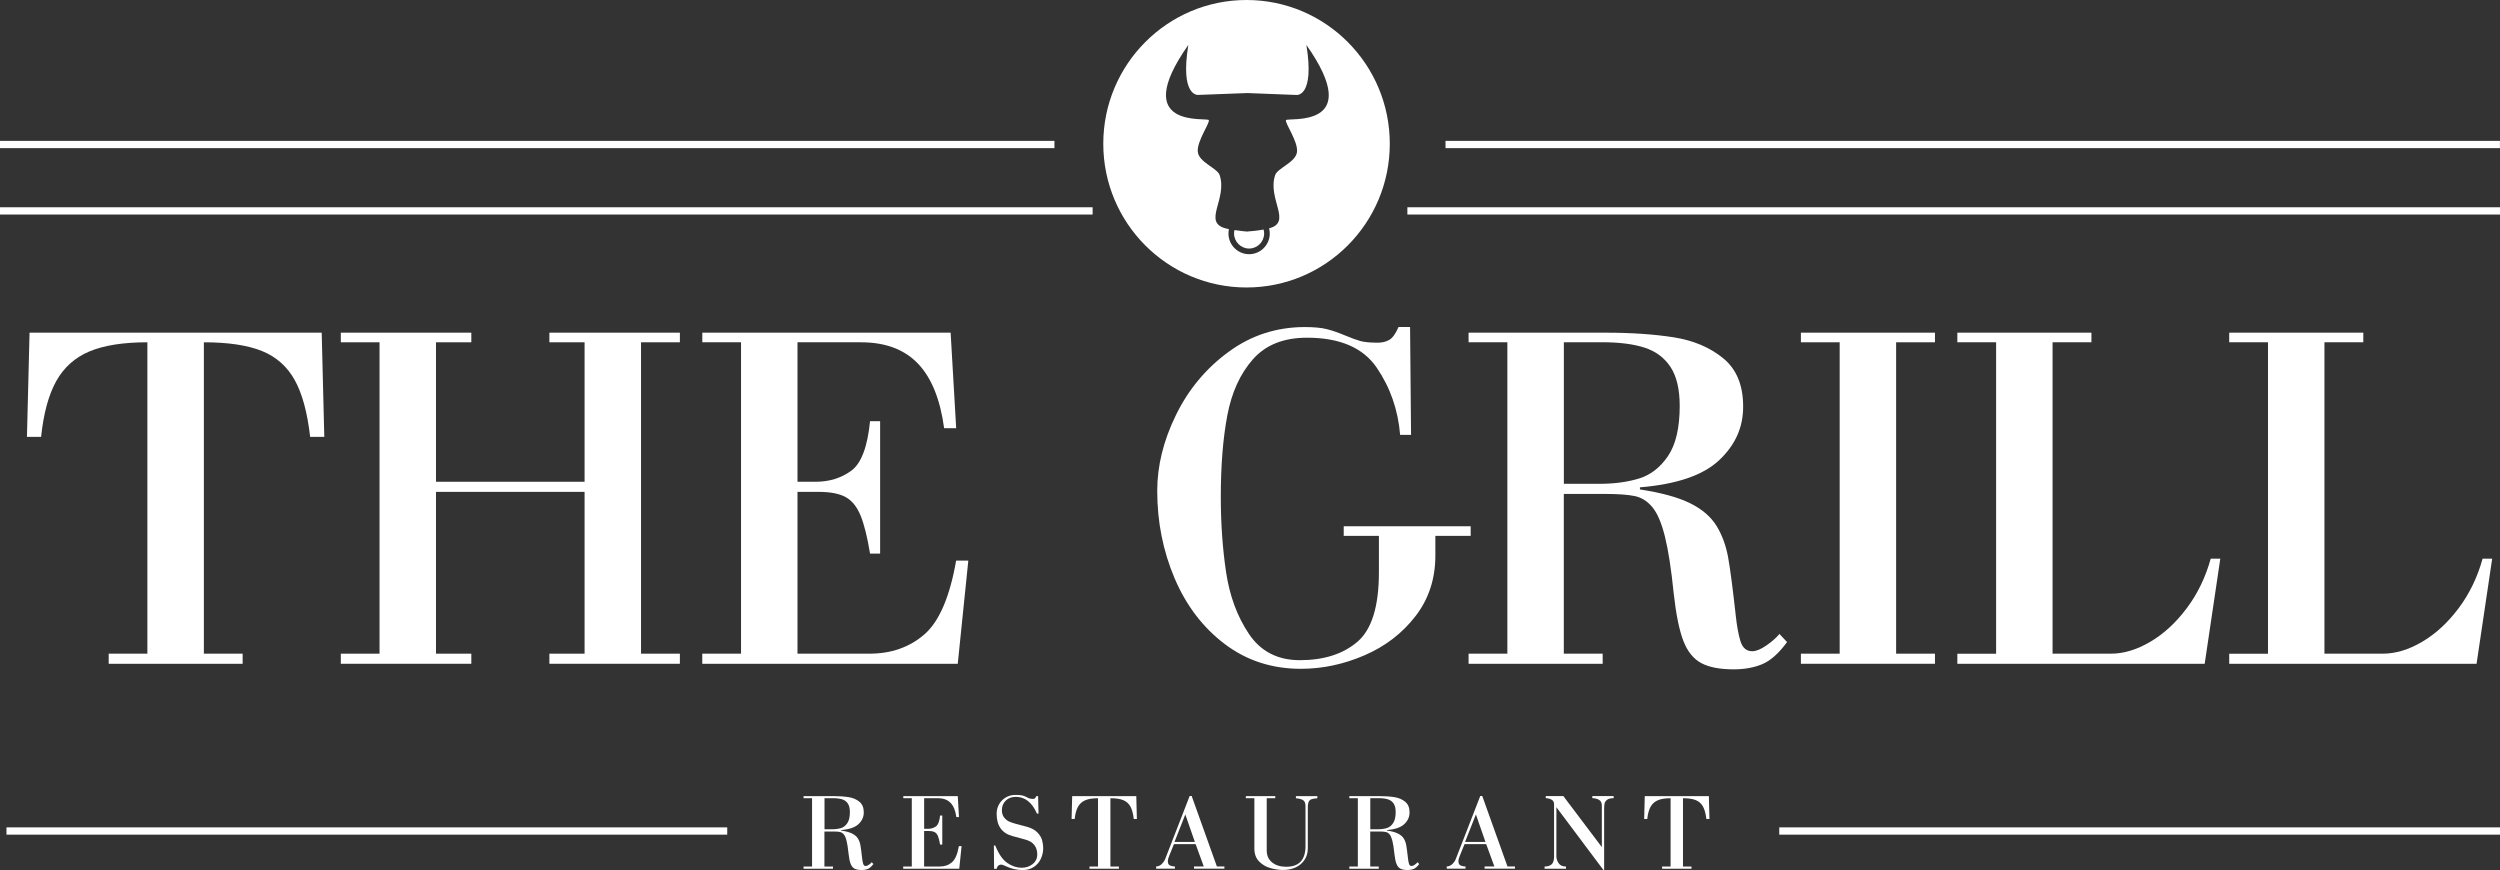<?xml version="1.0" encoding="UTF-8"?> <svg xmlns="http://www.w3.org/2000/svg" width="250" height="87" viewBox="0 0 250 87" fill="none"><rect x="0" y="0" width="250" height="87" fill="#333333" stroke="none"/><g clip-path="url(#clip0_138_45)"><path d="M14.738 65.367V34.229C12.325 34.229 10.395 34.534 8.945 35.141C7.494 35.751 6.389 36.74 5.623 38.11C4.862 39.48 4.356 41.339 4.11 43.684H2.695L2.955 33.267H32.17L32.429 43.684H31.015C30.737 41.249 30.222 39.354 29.47 38.002C28.718 36.65 27.626 35.679 26.193 35.1C24.756 34.521 22.822 34.229 20.387 34.229V65.367H24.264V66.377H10.87V65.367H14.742H14.738Z" fill="white"></path><path d="M43.599 49.187V65.367H47.132V66.377H34.082V65.367H37.954V34.229H34.082V33.267H47.132V34.229H43.599V48.176H58.458V34.229H54.939V33.267H67.988V34.229H64.103V65.367H67.988V66.377H54.939V65.367H58.458V49.187H43.599Z" fill="white"></path><path d="M74.103 65.367V34.229H70.231V33.267H95.063L95.618 42.822H94.414C94.02 39.924 93.147 37.768 91.786 36.353C90.43 34.938 88.532 34.229 86.096 34.229H79.749V48.176H81.57C82.922 48.176 84.104 47.812 85.112 47.085C86.119 46.357 86.75 44.699 87.005 42.117H88.012V55.359H87.005C86.728 53.679 86.41 52.407 86.052 51.541C85.694 50.674 85.201 50.063 84.57 49.712C83.939 49.362 83.034 49.187 81.866 49.187H79.749V65.367H86.956C89.114 65.367 90.936 64.729 92.422 63.453C93.908 62.178 94.974 59.711 95.614 56.059H96.832L95.775 66.377H70.227V65.367H74.099H74.103Z" fill="white"></path><path d="M141.119 43.487H140.013C139.807 40.985 139.024 38.743 137.663 36.753C136.302 34.768 133.979 33.77 130.702 33.77C128.365 33.77 126.561 34.489 125.289 35.931C124.018 37.373 123.167 39.237 122.733 41.533C122.299 43.828 122.08 46.546 122.08 49.69C122.08 52.331 122.254 54.838 122.608 57.214C122.961 59.586 123.722 61.648 124.895 63.395C126.068 65.142 127.765 66.018 129.985 66.018C132.38 66.018 134.296 65.407 135.733 64.186C137.17 62.964 137.891 60.646 137.891 57.232V53.589H134.372V52.628H147.068V53.589H143.536V55.552C143.536 57.879 142.874 59.905 141.549 61.616C140.224 63.332 138.522 64.639 136.445 65.533C134.368 66.431 132.246 66.881 130.079 66.881C127.192 66.881 124.658 66.054 122.478 64.406C120.298 62.757 118.628 60.569 117.464 57.838C116.305 55.112 115.723 52.192 115.723 49.084C115.723 46.581 116.345 44.057 117.594 41.506C118.838 38.954 120.589 36.852 122.845 35.194C125.101 33.537 127.644 32.706 130.482 32.706C131.387 32.706 132.107 32.773 132.653 32.908C133.2 33.043 133.799 33.249 134.453 33.523C135.111 33.797 135.639 33.991 136.038 34.103C136.441 34.215 137.023 34.269 137.784 34.269C138.218 34.269 138.598 34.175 138.93 33.986C139.257 33.797 139.565 33.371 139.852 32.701H141.007L141.105 43.478L141.119 43.487Z" fill="white"></path><path d="M156.381 65.367H160.267V66.377H146.859V65.367H150.736V34.229H146.859V33.267H160.513C163.128 33.267 165.42 33.425 167.389 33.734C169.359 34.049 171.002 34.745 172.327 35.832C173.652 36.919 174.315 38.523 174.315 40.648C174.315 42.772 173.518 44.502 171.924 46.011C170.331 47.52 167.685 48.428 163.996 48.733V48.944C166.136 49.272 167.806 49.73 169.001 50.319C170.196 50.907 171.078 51.662 171.647 52.578C172.211 53.495 172.6 54.555 172.815 55.749C173.03 56.949 173.276 58.858 173.567 61.481C173.684 62.591 173.845 63.476 174.051 64.136C174.261 64.796 174.651 65.124 175.224 65.124C175.609 65.124 176.079 64.931 176.634 64.549C177.189 64.167 177.623 63.781 177.945 63.395L178.706 64.208C177.878 65.335 177.05 66.072 176.222 66.418C175.394 66.764 174.445 66.934 173.37 66.934C171.991 66.934 170.913 66.728 170.129 66.31C169.346 65.892 168.746 65.151 168.334 64.082C167.922 63.013 167.6 61.418 167.367 59.307C167.121 56.895 166.83 55.013 166.494 53.661C166.158 52.309 165.742 51.329 165.245 50.727C164.748 50.126 164.162 49.753 163.486 49.609C162.81 49.465 161.803 49.393 160.464 49.393H156.381V65.362V65.367ZM156.381 48.383H159.913C161.431 48.383 162.765 48.203 163.924 47.844C165.079 47.484 166.042 46.73 166.816 45.58C167.586 44.43 167.971 42.768 167.971 40.594C167.971 38.923 167.662 37.624 167.049 36.695C166.436 35.765 165.567 35.123 164.453 34.763C163.338 34.404 161.923 34.224 160.209 34.224H156.386V48.383H156.381Z" fill="white"></path><path d="M183.967 65.367V34.229H180.09V33.267H193.497V34.229H189.612V65.367H193.497V66.377H180.09V65.367H183.967Z" fill="white"></path><path d="M199.611 65.367V34.229H195.734V33.267H209.142V34.229H205.256V65.367H211.098C212.37 65.367 213.681 64.972 215.033 64.176C216.385 63.381 217.603 62.258 218.686 60.807C219.77 59.357 220.562 57.708 221.072 55.866H222.03L220.468 66.382H195.734V65.371H199.611V65.367Z" fill="white"></path><path d="M226.799 65.367V34.229H222.922V33.267H236.33V34.229H232.444V65.367H238.286C239.557 65.367 240.869 64.972 242.221 64.176C243.573 63.381 244.79 62.258 245.874 60.807C246.957 59.357 247.75 57.708 248.26 55.866H249.218L247.656 66.382H222.922V65.371H226.799V65.367Z" fill="white"></path><path d="M82.442 86.654H83.297V86.874H80.356V86.654H81.206V79.822H80.356V79.611H83.35C83.923 79.611 84.429 79.647 84.859 79.714C85.289 79.781 85.651 79.934 85.942 80.177C86.233 80.415 86.377 80.765 86.377 81.232C86.377 81.7 86.202 82.077 85.853 82.409C85.504 82.742 84.922 82.939 84.111 83.007V83.052C84.582 83.124 84.948 83.222 85.208 83.353C85.472 83.483 85.665 83.649 85.79 83.847C85.915 84.049 86.001 84.278 86.045 84.543C86.09 84.803 86.148 85.226 86.211 85.801C86.238 86.043 86.274 86.237 86.318 86.385C86.363 86.528 86.448 86.6 86.578 86.6C86.663 86.6 86.766 86.56 86.887 86.475C87.008 86.389 87.106 86.308 87.173 86.223L87.339 86.403C87.156 86.65 86.977 86.811 86.793 86.888C86.609 86.964 86.403 87 86.166 87C85.862 87 85.624 86.955 85.454 86.865C85.284 86.775 85.15 86.609 85.061 86.376C84.971 86.142 84.899 85.792 84.85 85.329C84.796 84.799 84.734 84.386 84.658 84.089C84.586 83.793 84.492 83.577 84.385 83.447C84.277 83.317 84.147 83.231 83.999 83.2C83.852 83.168 83.628 83.15 83.337 83.15H82.442V86.654ZM82.442 82.926H83.216C83.547 82.926 83.843 82.885 84.098 82.809C84.353 82.733 84.564 82.567 84.734 82.311C84.904 82.059 84.989 81.691 84.989 81.215C84.989 80.846 84.922 80.563 84.787 80.356C84.653 80.15 84.461 80.011 84.219 79.934C83.973 79.858 83.664 79.817 83.288 79.817H82.451V82.926H82.442Z" fill="white"></path><path d="M91.18 86.654V79.822H90.329V79.611H95.777L95.898 81.709H95.634C95.549 81.071 95.357 80.599 95.057 80.289C94.757 79.979 94.345 79.822 93.808 79.822H92.415V82.881H92.814C93.109 82.881 93.369 82.8 93.593 82.643C93.812 82.481 93.951 82.122 94.009 81.551H94.228V84.458H94.009C93.946 84.089 93.879 83.811 93.799 83.618C93.723 83.429 93.611 83.294 93.472 83.218C93.333 83.141 93.136 83.101 92.876 83.101H92.411V86.65H93.991C94.466 86.65 94.864 86.51 95.191 86.232C95.518 85.954 95.751 85.41 95.889 84.61H96.158L95.925 86.874H90.32V86.654H91.171H91.18Z" fill="white"></path><path d="M99.409 86.874L99.387 84.556H99.53C99.87 85.41 100.278 85.994 100.748 86.308C101.218 86.623 101.688 86.775 102.162 86.775C102.588 86.775 102.955 86.654 103.264 86.407C103.572 86.16 103.725 85.841 103.725 85.446C103.725 84.673 103.331 84.179 102.538 83.959L101.236 83.604C100.188 83.317 99.664 82.571 99.664 81.372C99.664 81.03 99.745 80.716 99.906 80.428C100.067 80.141 100.295 79.912 100.586 79.741C100.877 79.57 101.2 79.49 101.558 79.49C101.849 79.49 102.068 79.507 102.22 79.543C102.373 79.579 102.511 79.633 102.641 79.701C102.771 79.772 102.874 79.822 102.959 79.849C103.044 79.876 103.183 79.889 103.38 79.889C103.46 79.889 103.546 79.795 103.635 79.611H103.81L103.854 81.363H103.698C103.21 80.249 102.507 79.687 101.589 79.687C101.155 79.687 100.815 79.817 100.564 80.073C100.313 80.329 100.188 80.639 100.188 80.999C100.188 81.313 100.264 81.565 100.416 81.753C100.569 81.942 100.734 82.072 100.909 82.153C101.088 82.23 101.298 82.306 101.549 82.373L102.677 82.674C103.138 82.796 103.492 82.989 103.738 83.245C103.984 83.501 104.141 83.761 104.213 84.031C104.284 84.3 104.32 84.561 104.32 84.817C104.32 85.176 104.244 85.527 104.092 85.864C103.94 86.201 103.711 86.475 103.398 86.686C103.089 86.897 102.717 87.004 102.283 87.004C101.688 87.004 101.142 86.883 100.636 86.641C100.376 86.524 100.21 86.461 100.139 86.461C100.009 86.461 99.906 86.497 99.821 86.573C99.74 86.65 99.687 86.753 99.673 86.883H99.405L99.409 86.874Z" fill="white"></path><path d="M109.801 86.654V79.822C109.273 79.822 108.848 79.889 108.53 80.024C108.212 80.159 107.97 80.374 107.8 80.675C107.635 80.976 107.523 81.385 107.469 81.897H107.16L107.218 79.611H113.629L113.687 81.897H113.378C113.316 81.363 113.204 80.945 113.038 80.648C112.872 80.352 112.635 80.141 112.317 80.011C112.004 79.885 111.579 79.822 111.041 79.822V86.654H111.892V86.874H108.951V86.654H109.801Z" fill="white"></path><path d="M120.381 86.654L119.562 84.413H117.395L116.997 85.396C116.979 85.441 116.952 85.509 116.916 85.599C116.88 85.688 116.849 85.778 116.822 85.864C116.8 85.953 116.786 86.039 116.786 86.129C116.786 86.304 116.835 86.43 116.934 86.506C117.032 86.582 117.22 86.632 117.493 86.65V86.87H115.613V86.65C115.842 86.636 116.034 86.551 116.191 86.389C116.347 86.232 116.459 86.066 116.522 85.895L118.966 79.602H119.168L121.688 86.645H122.44V86.865H119.401V86.645H120.381V86.654ZM119.486 84.193L118.532 81.444L117.449 84.193H119.486Z" fill="white"></path><path d="M130.782 80.833V84.844C130.782 85.266 130.674 85.644 130.464 85.971C130.253 86.299 129.958 86.551 129.582 86.731C129.206 86.91 128.785 86.996 128.311 86.996C127.903 86.996 127.478 86.933 127.044 86.811C126.605 86.69 126.229 86.466 125.911 86.147C125.593 85.823 125.437 85.392 125.437 84.844V79.822H124.586V79.611H127.527V79.822H126.672V85.024C126.672 85.554 126.851 85.958 127.214 86.245C127.576 86.533 128.042 86.677 128.615 86.677C129.904 86.677 130.549 85.989 130.549 84.615V80.612C130.549 80.321 130.473 80.127 130.321 80.024C130.168 79.921 129.922 79.853 129.591 79.826V79.615H131.735V79.826C131.467 79.84 131.265 79.876 131.131 79.93C130.997 79.984 130.903 80.078 130.853 80.217C130.8 80.356 130.777 80.563 130.777 80.837L130.782 80.833Z" fill="white"></path><path d="M137.02 86.654H137.875V86.874H134.934V86.654H135.784V79.822H134.934V79.611H137.928C138.501 79.611 139.007 79.647 139.437 79.714C139.867 79.781 140.229 79.934 140.52 80.177C140.811 80.415 140.955 80.765 140.955 81.232C140.955 81.7 140.78 82.077 140.431 82.409C140.082 82.742 139.5 82.939 138.694 83.007V83.052C139.164 83.124 139.531 83.222 139.791 83.353C140.05 83.483 140.247 83.649 140.373 83.847C140.498 84.049 140.583 84.278 140.628 84.543C140.673 84.803 140.731 85.226 140.794 85.801C140.82 86.043 140.852 86.237 140.901 86.385C140.946 86.528 141.031 86.6 141.161 86.6C141.246 86.6 141.349 86.56 141.47 86.475C141.59 86.389 141.689 86.308 141.756 86.223L141.922 86.403C141.738 86.65 141.559 86.811 141.376 86.888C141.192 86.964 140.986 87 140.749 87C140.444 87 140.207 86.955 140.037 86.865C139.867 86.775 139.733 86.609 139.643 86.376C139.554 86.142 139.482 85.792 139.433 85.329C139.379 84.799 139.316 84.386 139.24 84.089C139.164 83.793 139.075 83.577 138.967 83.447C138.86 83.317 138.73 83.231 138.582 83.2C138.434 83.168 138.215 83.15 137.92 83.15H137.024V86.654H137.02ZM137.02 82.926H137.794C138.125 82.926 138.421 82.885 138.676 82.809C138.931 82.733 139.142 82.567 139.312 82.311C139.482 82.059 139.567 81.691 139.567 81.215C139.567 80.846 139.5 80.563 139.366 80.356C139.231 80.154 139.039 80.011 138.797 79.934C138.551 79.858 138.242 79.817 137.866 79.817H137.029V82.926H137.02Z" fill="white"></path><path d="M149.44 86.654L148.62 84.413H146.454L146.055 85.396C146.037 85.441 146.01 85.509 145.975 85.599C145.939 85.688 145.907 85.778 145.881 85.864C145.858 85.953 145.845 86.039 145.845 86.129C145.845 86.304 145.894 86.43 145.992 86.506C146.091 86.582 146.279 86.632 146.552 86.65V86.87H144.672V86.65C144.9 86.636 145.093 86.551 145.249 86.389C145.406 86.232 145.518 86.066 145.581 85.895L148.025 79.602H148.226L150.747 86.645H151.499V86.865H148.459V86.645H149.44V86.654ZM148.544 84.193L147.591 81.444L146.507 84.193H148.544Z" fill="white"></path><path d="M160.183 84.713V80.563C160.183 80.275 160.084 80.082 159.887 79.975C159.69 79.871 159.471 79.817 159.234 79.817V79.606H161.365V79.817C161.074 79.817 160.863 79.871 160.724 79.97C160.586 80.069 160.501 80.186 160.465 80.316C160.433 80.451 160.415 80.621 160.415 80.828V86.996H160.339L155.639 80.72V85.652C155.639 85.859 155.71 86.075 155.854 86.308C155.997 86.537 156.248 86.654 156.601 86.654V86.874H154.457V86.654C154.757 86.654 154.994 86.582 155.16 86.434C155.326 86.286 155.406 86.03 155.406 85.652V80.406C155.406 80.199 155.317 80.051 155.146 79.961C154.972 79.871 154.784 79.822 154.578 79.817V79.606H156.333L160.183 84.709V84.713Z" fill="white"></path><path d="M167.059 86.654V79.822C166.531 79.822 166.106 79.889 165.788 80.024C165.47 80.159 165.228 80.374 165.058 80.675C164.892 80.976 164.781 81.385 164.727 81.897H164.418L164.476 79.611H170.887L170.945 81.897H170.636C170.573 81.363 170.461 80.945 170.296 80.648C170.13 80.352 169.893 80.141 169.575 80.011C169.262 79.885 168.836 79.822 168.299 79.822V86.654H169.15V86.874H166.209V86.654H167.059Z" fill="white"></path><path d="M250.001 20.726H140.738V21.453H250.001V20.726Z" fill="white"></path><path d="M249.994 14.087H144.551V14.814H249.994V14.087Z" fill="white"></path><path d="M72.723 82.737H0.648V83.465H72.723V82.737Z" fill="white"></path><path d="M250 82.737H177.926V83.465H250V82.737Z" fill="white"></path><path d="M109.262 20.726H0V21.453H109.262V20.726Z" fill="white"></path><path d="M105.444 14.087H0V14.814H105.444V14.087Z" fill="white"></path><path d="M124.653 0C116.743 0 110.328 6.437 110.328 14.374C110.328 22.311 116.743 28.748 124.653 28.748C132.564 28.748 138.979 22.311 138.979 14.374C138.979 6.437 132.564 0 124.653 0ZM128.597 12.011C128.481 12.317 129.797 14.109 129.703 15.169C129.609 16.229 127.765 16.795 127.519 17.501C126.708 19.895 129.26 22.222 126.91 22.833C126.95 22.999 126.977 23.169 126.977 23.349C126.977 24.495 126.046 25.42 124.909 25.42C123.772 25.42 122.845 24.49 122.845 23.349C122.845 23.201 122.863 23.053 122.89 22.913C122.791 22.895 122.688 22.869 122.594 22.846C120.199 22.244 122.773 19.908 121.963 17.501C121.712 16.795 119.872 16.229 119.778 15.169C119.684 14.109 120.996 12.317 120.88 12.011C120.763 11.706 112.844 13 118.834 4.492C117.988 9.703 119.819 9.491 119.819 9.491L124.694 9.307H124.774L129.654 9.496C129.654 9.496 131.485 9.707 130.639 4.496C136.629 13.004 128.709 11.71 128.593 12.016L128.597 12.011Z" fill="white"></path><path d="M124.776 23.156C124.776 23.156 124.763 23.16 124.736 23.156C124.709 23.156 124.696 23.156 124.696 23.156C124.508 23.138 123.997 23.093 123.447 23.008C123.42 23.116 123.406 23.228 123.406 23.345C123.406 24.18 124.087 24.854 124.91 24.854C125.734 24.854 126.415 24.18 126.415 23.345C126.415 23.21 126.392 23.08 126.356 22.954C125.689 23.08 125.004 23.134 124.776 23.147V23.156Z" fill="white"></path></g><defs><clipPath id="clip0_138_45"><rect width="250" height="87" fill="white"></rect></clipPath></defs></svg> 